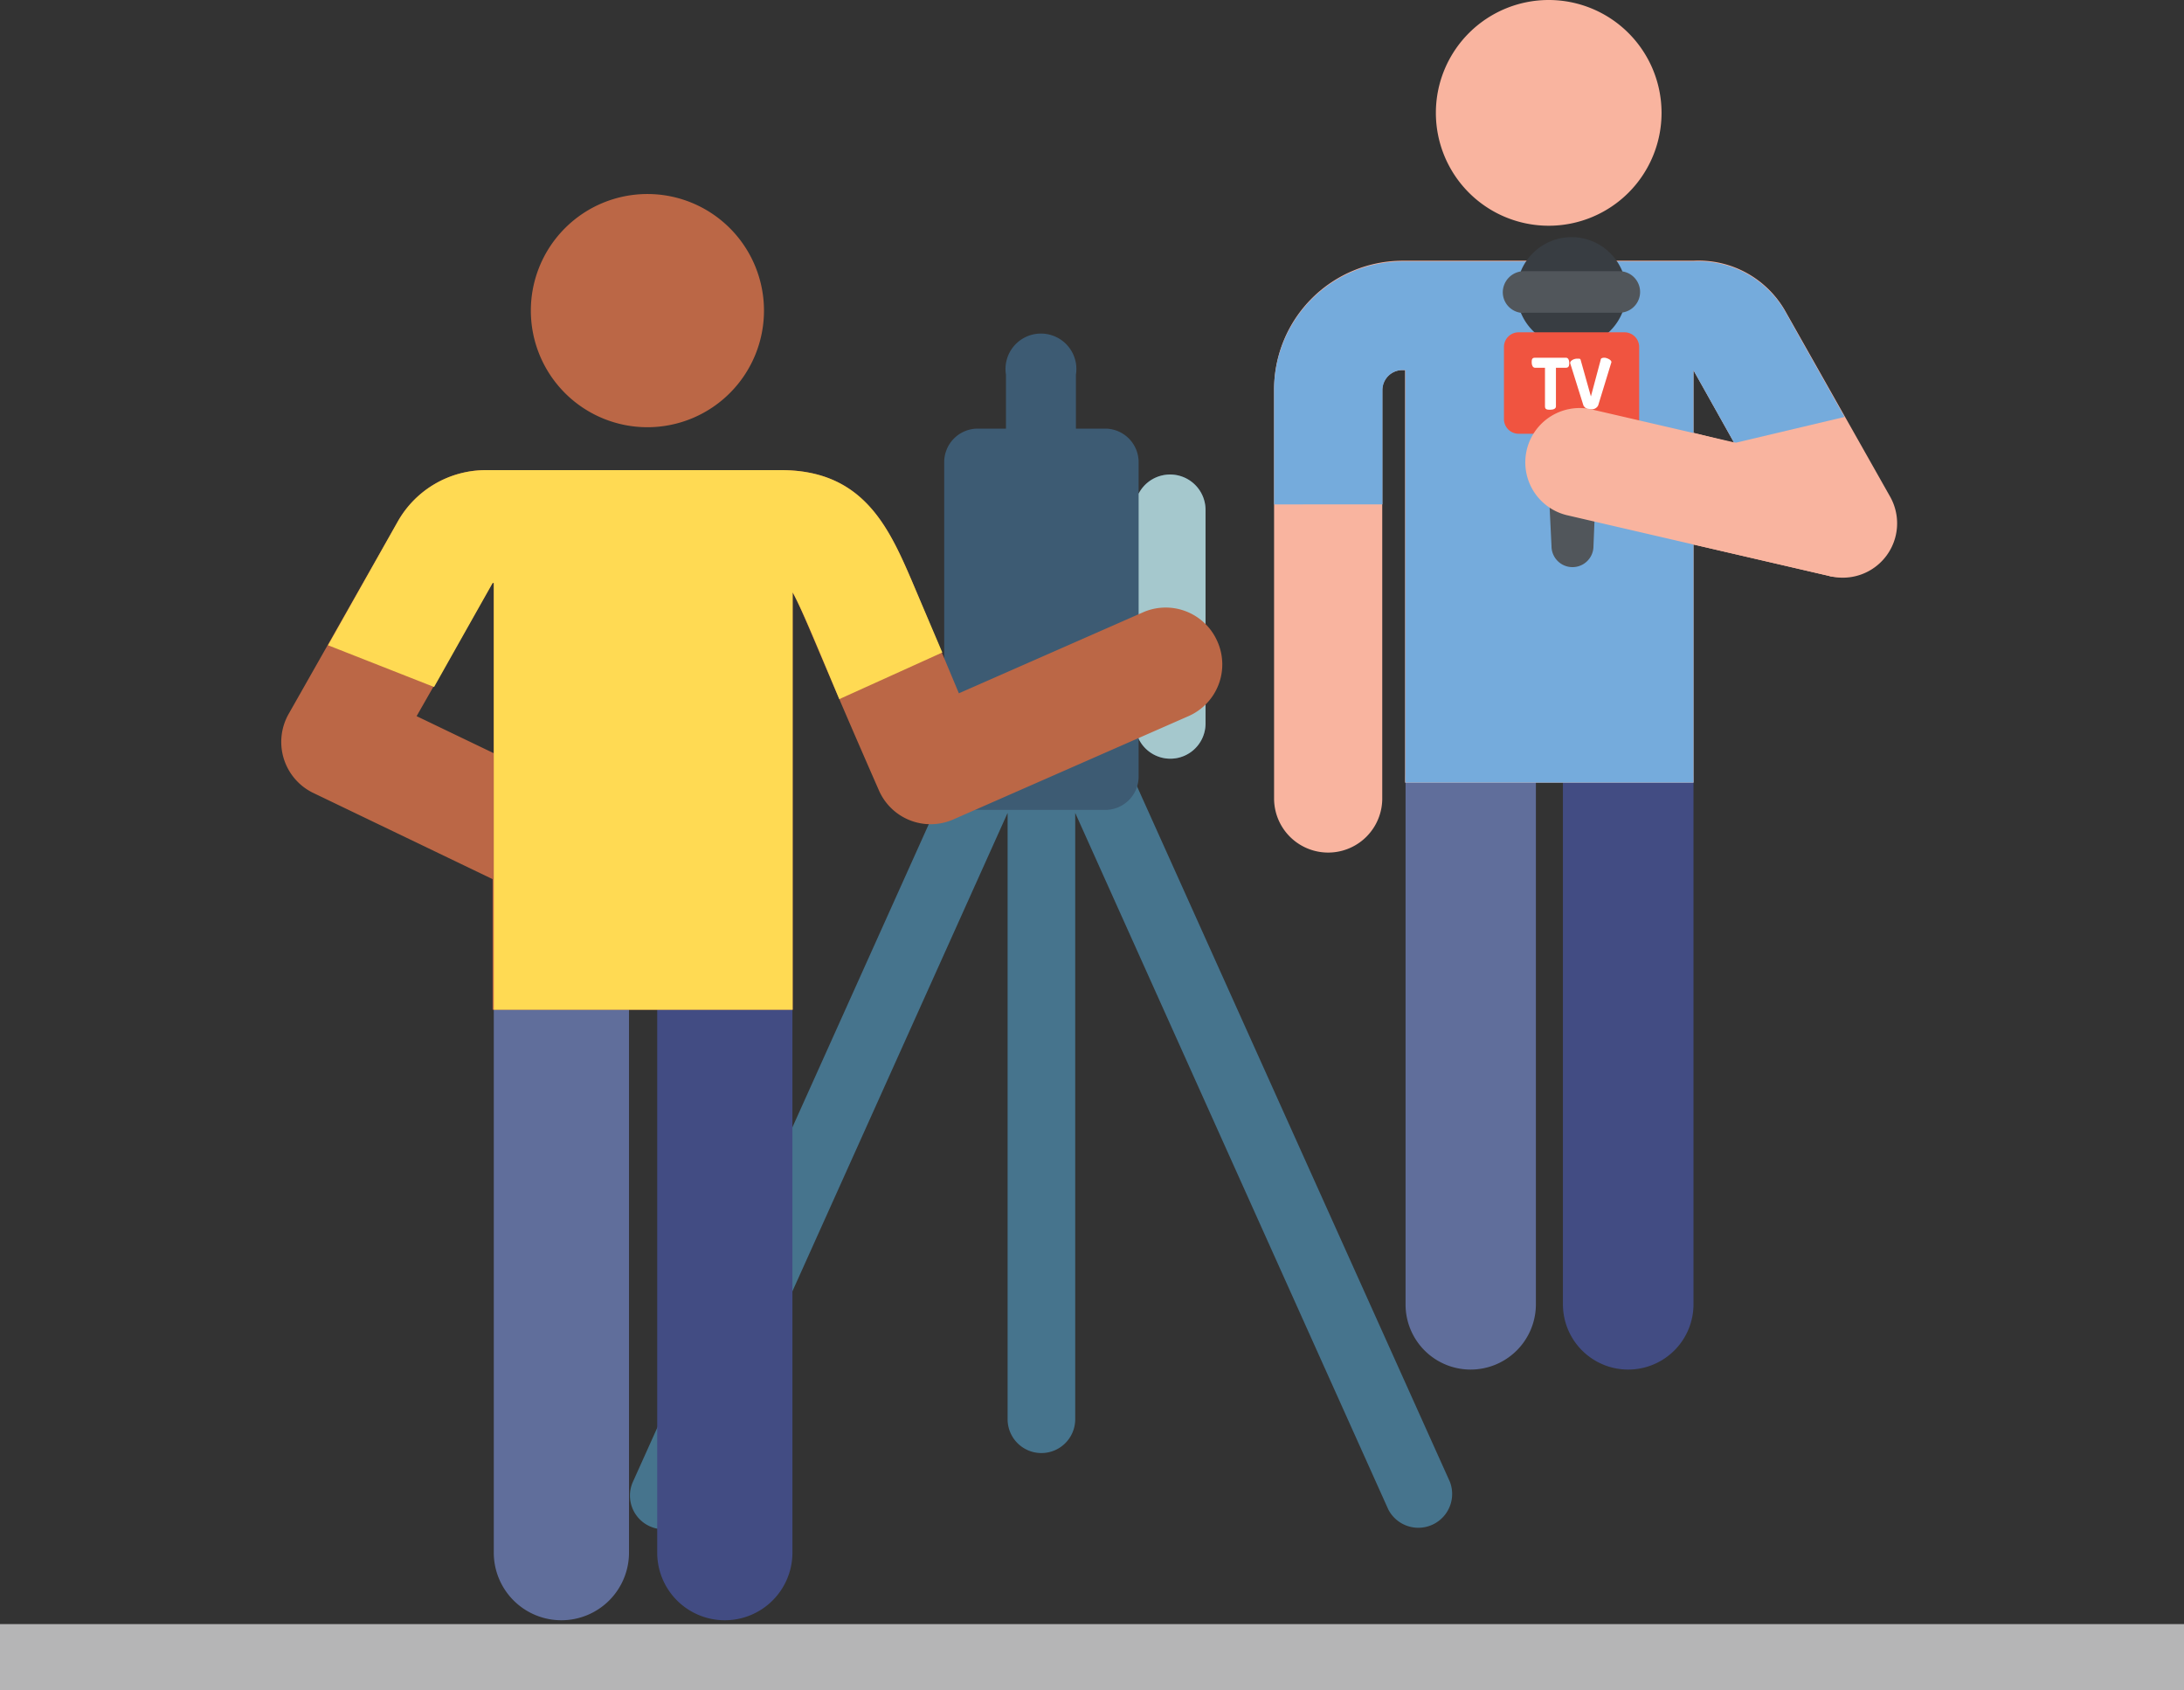 <?xml version="1.0" encoding="utf-8"?><svg xmlns="http://www.w3.org/2000/svg" viewBox="0 0 93.68 72.48"><rect x="0" y="0" width="93.68" height="72.48" fill="#333333" stroke="none"/><defs><style>.a{fill:none;stroke:#b5b5b6;stroke-miterlimit:10;stroke-width:2.83px;}.b{fill:#46748d;}.c{fill:#3d5b73;}.d{fill:#a5c8cd;}.e{fill:#bb6746;}.f{fill:#424c83;}.g{fill:#606e9b;}.h{fill:#ffda53;}.i{fill:#f9b49f;}.j{fill:#75abdc;}.k{fill:#51565b;}.l{fill:#383d42;}.m{fill:#f05440;}.n{fill:#fff;}</style></defs><title>tsus-3</title><line class="a" x1="93.68" y1="71.06" y2="71.06"/><path class="b" d="M27.15,63.54l16.2-36a1.45,1.45,0,0,1,2.64,0l16.2,36a1.45,1.45,0,0,1-2.64,1.19L46.12,34.86v26a1.45,1.45,0,1,1-2.9,0v-26L29.78,64.73a1.44,1.44,0,0,1-2.63-1.19Z"/><path class="c" d="M41.94,18.38h1.21V16.07a1.52,1.52,0,1,1,3,0v2.31H47.4a1.44,1.44,0,0,1,1.44,1.44v1.35a1.52,1.52,0,0,1,2.87.68V31a1.51,1.51,0,0,1-2.87.68v1.62a1.43,1.43,0,0,1-1.44,1.43H41.94a1.43,1.43,0,0,1-1.44-1.43V19.82A1.44,1.44,0,0,1,41.94,18.38Z"/><path class="d" d="M48.84,21.17a1.52,1.52,0,0,1,2.87.68V31a1.51,1.51,0,0,1-2.87.68Z"/><path class="e" d="M32.77,13.32a5,5,0,1,1-5-5A5,5,0,0,1,32.77,13.32Z"/><path class="f" d="M31.09,69.48a2.9,2.9,0,0,1-2.9-2.9V43.3a2.9,2.9,0,0,1,5.8,0V66.58A2.9,2.9,0,0,1,31.09,69.48Z"/><path class="g" d="M24.08,69.48a2.9,2.9,0,0,1-2.9-2.9V43.3a2.9,2.9,0,0,1,5.8,0V66.58A2.9,2.9,0,0,1,24.08,69.48Z"/><path class="e" d="M52.22,27.51A2.42,2.42,0,0,0,49,26.27l-7.87,3.46L39.1,24.88l0,0c-1-2.32-2.11-4.72-5.6-4.72H20.84a4.34,4.34,0,0,0-3.77,2.19l-4.68,8.25a2.43,2.43,0,0,0,1,3.38l7.74,3.72V43.3H34V25.4c.53,1,1,2.34,3.69,8.47a2.42,2.42,0,0,0,3.2,1.27L51,30.7A2.42,2.42,0,0,0,52.22,27.51Zm-34.35,3.2L21.13,25h.05V32.3Z"/><path class="h" d="M39.1,24.88l0,0c-1-2.32-2.11-4.72-5.6-4.72H20.84a4.34,4.34,0,0,0-3.77,2.19l-3,5.32,4.55,1.79L21.13,25h.05V43.3H34V25.4c.39.73.78,1.66,2,4.58l4.42-2Z"/><path class="f" d="M69.84,58.73a2.8,2.8,0,0,1-2.8-2.8V33.56a2.8,2.8,0,0,1,5.6,0V55.93A2.8,2.8,0,0,1,69.84,58.73Z"/><path class="g" d="M63.08,58.73a2.79,2.79,0,0,1-2.79-2.8V33.56a2.8,2.8,0,1,1,5.59,0V55.93A2.8,2.8,0,0,1,63.08,58.73Z"/><path class="i" d="M81.07,21.29l-4.52-8a4.28,4.28,0,0,0-3.91-2.11H60.16a5.52,5.52,0,0,0-5.51,5.49V34.24a2.32,2.32,0,0,0,4.64,0l0-17.52a.86.86,0,0,1,.85-.85h.13V33.56H72.64V23.35l5.87,1.36a2.33,2.33,0,0,0,2.56-3.42Zm-8.43-2.73V15.88L74.39,19Z"/><path class="j" d="M76.55,13.32a4.28,4.28,0,0,0-3.91-2.11H60.16a5.52,5.52,0,0,0-5.51,5.49l0,4.93H59.3V16.72a.86.86,0,0,1,.85-.85h.13V33.56H72.64V15.88L74.39,19l4.73-1.12Z"/><path class="i" d="M71.27,4.83A4.84,4.84,0,1,1,66.44,0,4.84,4.84,0,0,1,71.27,4.83Z"/><path class="k" d="M68.35,23.42a.9.9,0,0,1-1.8,0l-.49-10.09h2.7Z"/><path class="l" d="M69.76,12.52a2.35,2.35,0,1,1-2.35-2.35A2.35,2.35,0,0,1,69.76,12.52Z"/><path class="k" d="M65.35,13.42a.89.89,0,0,1-.89-.89.91.91,0,0,1,.89-.9h4.11a.89.89,0,1,1,0,1.78l-4.1,0Z"/><path class="m" d="M69.68,18.6H65.14a.63.63,0,0,1-.63-.63V14.88a.63.63,0,0,1,.63-.63h4.54a.63.63,0,0,1,.63.63V18A.63.63,0,0,1,69.68,18.6Z"/><path class="n" d="M67.17,15.34c.1,0,.14.11.14.21s0,.22-.14.22h-.43v1.66c0,.1-.12.14-.24.14s-.23,0-.23-.14V15.77h-.43c-.09,0-.14-.11-.14-.22s0-.21.14-.21Z"/><path class="n" d="M67.35,15.57v0c0-.11.17-.19.3-.19s.14,0,.16.09L68.24,17l.42-1.57c0-.07.08-.09.16-.09s.3.08.3.19v0l-.57,1.86a.31.31,0,0,1-.31.16.32.32,0,0,1-.32-.16Z"/><path class="i" d="M78.51,24.71,67.2,22.09a2.33,2.33,0,0,1,1-4.55l11.32,2.62a2.34,2.34,0,0,1-1.06,4.55Z"/></svg>
